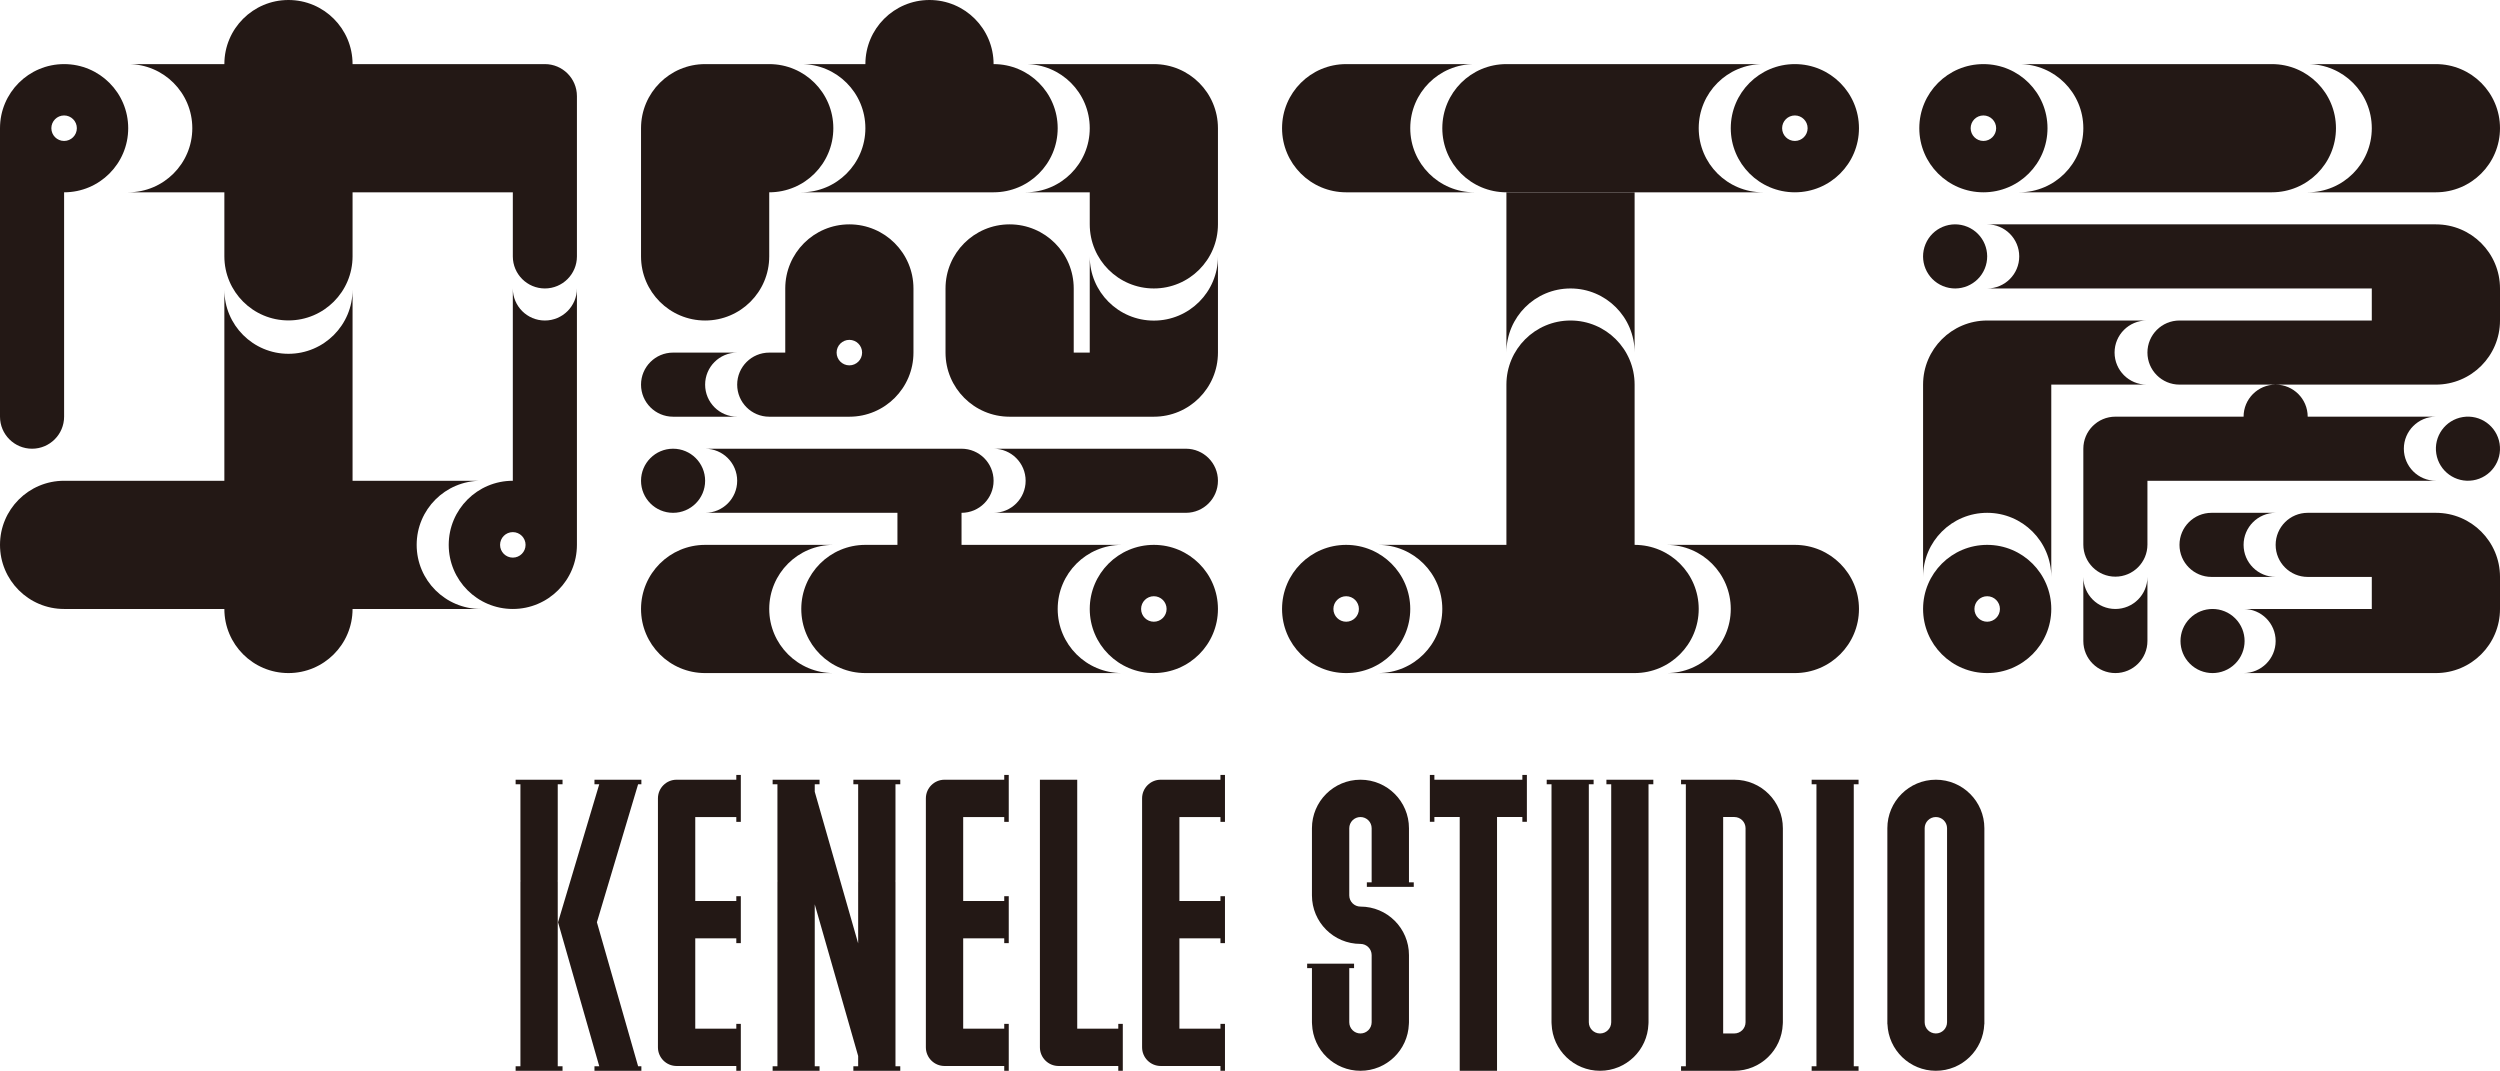 <?xml version="1.0" encoding="UTF-8"?> <svg xmlns="http://www.w3.org/2000/svg" viewBox="0 0 718.583 307.777"><g><path d="M451.417,82.914c10.176,0,18.425,8.249,18.425,18.425v-46.063h-36.85v46.063c0-10.176,8.249-18.425,18.425-18.425Z" fill="#231815"></path><circle cx="709.37" cy="128.976" r="9.213" transform="translate(-11.5 115.294) rotate(-9.218)" fill="#231815"></circle><circle cx="635.96" cy="184.252" r="9.213" transform="translate(55.982 503.658) rotate(-45)" fill="#231815"></circle><path d="M654.095,147.402h-18.425c-5.088,0-9.213,4.125-9.213,9.213s4.125,9.213,9.213,9.213v0h18.425c-5.088,0-9.213-4.125-9.213-9.213s4.125-9.213,9.213-9.213Z" fill="#231815"></path><path d="M608.032,175.039c-0,0-0-0-0-0h-.001c-5.088-0-9.212-4.125-9.212-9.212v18.425c0,5.088,4.125,9.213,9.213,9.213,5.088,0,9.212-4.125,9.212-9.213h0v-18.425c0,5.088-4.124,9.212-9.212,9.213Z" fill="#231815"></path><path d="M414.567,36.85c0,10.176,8.249,18.425,18.425,18.425h73.701v-0c-10.176,0-18.425-8.249-18.425-18.425,0-10.176,8.249-18.425,18.425-18.425h-73.699c-0,0-.001-0-.001-0-10.176,0-18.425,8.249-18.425,18.425Z" fill="#231815"></path><path d="M386.929,55.276h36.851v-0c-10.176,0-18.425-8.249-18.425-18.425,0-10.176,8.249-18.425,18.425-18.425h-36.849c-0,0-.001-0-.001-0-10.176,0-18.425,8.249-18.425,18.425s8.249,18.425,18.425,18.425Z" fill="#231815"></path><path d="M598.819,36.85c0,10.176-8.249,18.425-18.425,18.425h72.616c10.176,0,18.425-8.249,18.425-18.425,0-10.176-8.249-18.425-18.425-18.425h-72.616c10.176,0,18.425,8.249,18.425,18.425Z" fill="#231815"></path><path d="M681.732,36.85c0,10.176-8.249,18.425-18.425,18.425h36.85c10.176,0,18.425-8.249,18.425-18.425,0-10.176-8.249-18.425-18.425-18.425h-36.85c10.176,0,18.425,8.249,18.425,18.425Z" fill="#231815"></path><path d="M515.906,193.465c10.176,0,18.425-8.249,18.425-18.425s-8.249-18.425-18.425-18.425c-0,0-.001 0-.001 0h-36.849v0c10.176,0,18.425,8.249,18.425,18.425,0,10.176-8.249,18.425-18.425,18.425h36.849c0,0,.001 0.0.001 0Z" fill="#231815"></path><path d="M55.276,36.85c0,10.176-8.249,18.425-18.425,18.425h27.638v18.401c0,10.176,8.249,18.425,18.425,18.425s18.425-8.249,18.425-18.425v-18.401h46.063v18.425c0,5.088,4.125,9.213,9.213,9.213,5.088,0,9.213-4.125,9.213-9.213V27.639c0-0.0 0-.001 0-.001,0-5.088-4.125-9.213-9.213-9.213h-55.276v-.008h-0c-.004-10.172-8.251-18.417-18.425-18.417s-18.421,8.245-18.425,18.417h-0v.008h-27.638v0c10.176,0,18.425,8.249,18.425,18.425Z" fill="#231815"></path><circle cx="561.968" cy="73.701" r="9.213" transform="translate(278.821 564.688) rotate(-67.5)" fill="#231815"></circle><path d="M700.158,147.402h-36.85c-5.088,0-9.213,4.125-9.213,9.213s4.125,9.213,9.213,9.213h18.425v9.213h-36.85c5.088,0,9.213,4.125,9.213,9.213,0,5.088-4.125,9.213-9.213,9.213v0h55.276c10.176,0,18.425-8.249,18.425-18.425v-9.213c-0-10.176-8.25-18.425-18.425-18.425Z" fill="#231815"></path><path d="M700.158,64.488h-128.977v0c5.088,0,9.213,4.125,9.213,9.213s-4.125,9.213-9.213,9.213h110.551v9.213h-55.276c-5.088,0-9.212,4.125-9.212,9.213s4.125,9.213,9.212,9.213h27.636c-5.087 0-9.211,4.125-9.211,9.212v0h-36.848c-.001,0-.002-0-.002-0-5.088,0-9.213,4.125-9.213,9.213v27.563c0,5.088,4.125,9.213,9.213,9.213,5.088,0,9.212-4.125,9.212-9.213v-18.35h82.914c-5.088,0-9.213-4.125-9.213-9.213s4.125-9.213,9.213-9.213h-36.851v-0c0-5.087-4.124-9.212-9.211-9.212h46.062v-0c10.176,0,18.425-8.249,18.425-18.425v-9.213c0-10.176-8.249-18.425-18.425-18.425Z" fill="#231815"></path><path d="M211.89,101.351h-18.425c-5.088,0-9.213,4.125-9.213,9.213,0,5.088,4.125,9.213,9.213,9.213h18.425c-5.088,0-9.212-4.125-9.212-9.213,0-5.088,4.125-9.213,9.212-9.213Z" fill="#231815"></path><path d="M248.74,36.85c0,10.176-8.249,18.425-18.425,18.425h55.274c0,0,.001 0.0.001 0,10.176,0,18.425-8.249,18.425-18.425s-8.249-18.425-18.425-18.425c0-10.176-8.249-18.425-18.425-18.425s-18.425,8.249-18.425,18.425v0h-18.425v0c10.176,0,18.425,8.249,18.425,18.425Z" fill="#231815"></path><circle cx="193.465" cy="138.189" r="9.213" fill="#231815"></circle><path d="M276.378,147.402c5.088,0,9.212-4.125,9.212-9.213,0-5.088-4.125-9.213-9.212-9.213h-73.701v0c5.088,0,9.213,4.125,9.213,9.213,0,5.088-4.125,9.213-9.213,9.213h55.275v9.213h-9.211c-0,0-.001-0-.001-0-10.176,0-18.425,8.249-18.425,18.425,0,10.176,8.249,18.425,18.425,18.425h73.701v-0c-10.176,0-18.425-8.249-18.425-18.425,0-10.176,8.249-18.425,18.425-18.425h-46.063v-9.213h0Z" fill="#231815"></path><path d="M340.866,128.976h-55.276v0c5.088,0,9.213,4.125,9.213,9.213,0,5.088-4.125,9.213-9.213,9.213h55.276c5.088,0,9.213-4.125,9.213-9.213,0-5.088-4.125-9.213-9.213-9.213Z" fill="#231815"></path><path d="M331.654,92.151c-10.176,0-18.425-8.249-18.425-18.425v27.625h-4.606v-18.438c0-10.176-8.249-18.425-18.425-18.425s-18.425,8.249-18.425,18.425v18.438c0,10.176,8.249,18.425,18.425,18.425h41.457c10.176,0,18.425-8.249,18.425-18.425v-27.625c0,10.176-8.25,18.425-18.425,18.425Z" fill="#231815"></path><path d="M331.654,18.425h-36.85v0c10.176,0,18.425,8.249,18.425,18.425s-8.249,18.425-18.425,18.425h18.425v9.213c0,10.176,8.249,18.425,18.425,18.425s18.425-8.249,18.425-18.425v-27.638c0-10.176-8.249-18.425-18.425-18.425Z" fill="#231815"></path><path d="M119.764,156.614c0-10.176,8.249-18.425,18.425-18.425h-36.851v-54.92h-0c0,10.176-8.249,18.425-18.425,18.425s-18.425-8.249-18.425-18.425v54.92H18.425c-10.176,0-18.425,8.249-18.425,18.425,0,10.176,8.249,18.425,18.425,18.425 0,0,.001-0.0.001-0h46.062c0,10.176,8.249,18.425,18.425,18.425s18.425-8.249,18.425-18.425h36.851c-10.176,0-18.425-8.249-18.425-18.425Z" fill="#231815"></path><path d="M184.252,73.701c0,10.176,8.249,18.425,18.425,18.425,10.176,0,18.425-8.249,18.425-18.425v-18.425c10.176,0,18.425-8.249,18.425-18.425s-8.249-18.425-18.425-18.425h-18.425c-10.176,0-18.425,8.249-18.425,18.425,0,0.0 0.0.001 0.0.001v36.848c0,0-0.0.001-0.0.001Z" fill="#231815"></path><path d="M396.142,193.464h73.699c0,0,.001 0.0.001 0,10.176,0,18.425-8.249,18.425-18.425,0-10.176-8.249-18.425-18.425-18.425v-46.063c0-10.176-8.249-18.425-18.425-18.425-10.176,0-18.425,8.249-18.425,18.425v46.063h-36.851v0c10.176,0,18.425,8.249,18.425,18.425,0,10.176-8.249,18.425-18.425,18.425Z" fill="#231815"></path><path d="M497.48,36.85c0,10.176,8.249,18.425,18.425,18.425s18.425-8.249,18.425-18.425-8.249-18.425-18.425-18.425-18.425,8.249-18.425,18.425ZM515.906,33.185c2.024,0,3.665,1.641,3.665,3.665s-1.641,3.665-3.665,3.665-3.665-1.641-3.665-3.665,1.641-3.665,3.665-3.665Z" fill="#231815"></path><path d="M570.096,55.276c10.176,0,18.425-8.249,18.425-18.425,0-10.176-8.249-18.425-18.425-18.425s-18.425,8.249-18.425,18.425c0,10.176,8.249,18.425,18.425,18.425ZM570.096,33.185c2.024,0,3.665,1.641,3.665,3.665s-1.641,3.665-3.665,3.665-3.665-1.641-3.665-3.665,1.641-3.665,3.665-3.665Z" fill="#231815"></path><path d="M571.181,156.614c-10.176,0-18.425,8.249-18.425,18.425s8.249,18.425,18.425,18.425c10.176,0,18.425-8.249,18.425-18.425s-8.249-18.425-18.425-18.425ZM571.181,178.704c-2.024,0-3.665-1.641-3.665-3.665s1.641-3.665,3.665-3.665,3.665,1.641,3.665,3.665-1.641,3.665-3.665,3.665Z" fill="#231815"></path><path d="M386.929,193.465c10.176,0,18.425-8.249,18.425-18.425s-8.249-18.425-18.425-18.425c-10.176,0-18.425,8.249-18.425,18.425s8.249,18.425,18.425,18.425ZM386.929,171.374c2.024,0,3.665,1.641,3.665,3.665s-1.641,3.665-3.665,3.665-3.665-1.641-3.665-3.665,1.641-3.665,3.665-3.665Z" fill="#231815"></path><path d="M165.827,156.611v-73.697c0,5.088-4.125,9.213-9.213,9.213s-9.213-4.125-9.213-9.213v55.276h0c1.201,0,2.372.124,3.509.343-1.137-.219-2.308-.343-3.509-.343-10.176,0-18.425,8.249-18.425,18.425,0,10.176,8.249,18.425,18.425,18.425s18.425-8.249,18.425-18.425c0-.001-0-.002-0-.004ZM147.402,160.279c-2.024,0-3.665-1.641-3.665-3.665s1.641-3.665,3.665-3.665,3.665,1.641,3.665,3.665-1.641,3.665-3.665,3.665Z" fill="#231815"></path><path d="M331.654,156.614c-10.176,0-18.425,8.249-18.425,18.425,0,10.176,8.249,18.425,18.425,18.425,10.176,0,18.425-8.249,18.425-18.425,0-10.176-8.249-18.425-18.425-18.425ZM331.654,178.704c-2.024,0-3.665-1.641-3.665-3.665s1.641-3.665,3.665-3.665,3.665,1.641,3.665,3.665-1.641,3.665-3.665,3.665Z" fill="#231815"></path><path d="M0,119.762c0,0-0.0.001-0.0.001C0,124.852,4.125,128.976,9.213,128.976c5.088,0,9.213-4.125,9.213-9.213V55.276c-1.272,0-2.514-.129-3.713-.374,1.199.245,2.441.374,3.713.374,10.176,0,18.425-8.249,18.425-18.425s-8.249-18.425-18.425-18.425S0,26.674,0,36.85c0,.001 0.0.002 0.0.002v82.91ZM18.425,33.185c2.024,0,3.665,1.641,3.665,3.665s-1.641,3.665-3.665,3.665-3.665-1.641-3.665-3.665,1.641-3.665,3.665-3.665Z" fill="#231815"></path><path d="M202.677,193.464h36.85v-0c-10.176,0-18.425-8.249-18.425-18.425,0-10.176,8.249-18.425,18.425-18.425h-36.849c-0,0-.001-0-.001-0-.012,0-.021.002-.033.002-10.161.018-18.392,8.259-18.392,18.424,0,10.176,8.249,18.425,18.425,18.425Z" fill="#231815"></path><path d="M244.134,64.488c-10.176,0-18.425,8.249-18.425,18.425v18.438h-4.606c-5.088,0-9.213,4.125-9.213,9.213,0,5.088,4.125,9.213,9.213,9.213h23.031c10.176,0,18.425-8.249,18.425-18.425v-18.438c0-10.176-8.249-18.425-18.425-18.425ZM244.134,105.016c-2.024,0-3.665-1.641-3.665-3.665s1.641-3.665,3.665-3.665,3.665,1.641,3.665,3.665-1.641,3.665-3.665,3.665Z" fill="#231815"></path><path d="M617.011,110.551c-5.088,0-9.212-4.125-9.212-9.213,0-5.088,4.125-9.213,9.212-9.213h-45.83c-10.176,0-18.425,8.249-18.425,18.425v55.276c0-10.176,8.249-18.425,18.425-18.425,10.176,0,18.425,8.249,18.425,18.425v-55.276h27.405v-0Z" fill="#231815"></path><path d="M556.431,224.117c-7.701,0-13.944,6.243-13.944,13.943v15.552h-0v40.758h.027c0.0.005.001.011.001.016.293,7.442,6.401,13.391,13.916,13.391,7.516,0,13.625-5.951,13.916-13.395 0-.004 0-.008 0-.012h.027v-40.758h0v-15.552c0-7.701-6.243-13.943-13.944-13.943ZM559.648,238.06v15.552h0v40.223c-.001,1.773-1.444,3.216-3.217,3.216-1.774,0-3.219-1.444-3.219-3.218v-40.212c0-.003.001-.006.001-.009v-15.552h-.001c0-1.774,1.444-3.218,3.219-3.218s3.218,1.443,3.218,3.218h-0Z" fill="#231815"></path><path d="M404.984,238.06c0-7.701-6.243-13.943-13.944-13.943s-13.944,6.243-13.944,13.943v19.306c0,7.701,6.243,13.944,13.944,13.944,1.774,0,3.218,1.443,3.218,3.218v19.307c0,1.774-1.443,3.218-3.218,3.218s-3.218-1.443-3.218-3.218v-15.553h1.379v-1.299h-13.484v1.299h1.379v15.553c0,.185.009.368.028.549.29,7.444,6.4,13.395,13.916,13.395s13.625-5.95,13.916-13.395c.018-.181.028-.363.028-.549v-19.306l-0-0c0-7.701-6.242-13.944-13.944-13.944-1.774,0-3.218-1.443-3.218-3.218h0v-19.307c0-1.774,1.443-3.218,3.218-3.218s3.218,1.443,3.218,3.218v15.553h-1.379v1.299h13.484v-1.299h-1.379v-15.552Z" fill="#231815"></path><path d="M498.512,224.117h-15.323v1.299h1.379v28.196c0,0-0.0 0-0.0.001,0,0.0 0.0.001 0.0.001v40.219c0,0-0.0.001-0.0.001v8.581h0v4.064h-1.379v1.299h15.323c7.516,0,13.625-5.951,13.916-13.395.012-.12.014-.244.019-.366 0-.061.009-.121.009-.182v-55.774c-0-7.701-6.243-13.943-13.944-13.943ZM501.729,253.612v40.222c0,1.774-1.443,3.218-3.218,3.218h-3.218v-62.21h3.218c1.774,0,3.218,1.443,3.218,3.218v15.553Z" fill="#231815"></path><path d="M463.117,224.117h-1.379v1.299h1.379v68.419h-0c0,1.774-1.443,3.218-3.218,3.218-1.775,0-3.218-1.443-3.218-3.218v-68.419h1.379v-1.299h-13.484v1.299h1.379v68.419c0,.061.008.121.009.182.004.123.006.246.019.366.29,7.444,6.4,13.395,13.916,13.395s13.626-5.951,13.916-13.395c.012-.12.014-.244.018-.366.001-.061.009-.121.009-.182v-68.419h1.379v-1.299h-12.105Z" fill="#231815"></path><polygon points="520.729 225.415 522.108 225.415 522.108 253.612 522.108 294.37 522.108 294.37 522.108 306.478 520.729 306.478 520.729 307.777 534.213 307.777 534.213 306.478 532.834 306.478 532.834 294.37 532.834 293.833 532.834 253.612 532.834 225.415 534.213 225.415 534.213 224.117 520.729 224.117 520.729 225.415" fill="#231815"></polygon><path d="M288.65,224.117h-17.157c-.001,0-.002-0-.004-0-2.962,0-5.363,2.401-5.363,5.363v24.133h0v23.29h0v3.524h0v1.075h0v19.534h0c0,2.962,2.401,5.363,5.363,5.363.001,0,.002-0.0.004-0h17.157v1.379h1.299v-13.484h-1.299v1.379h-11.798v-18.77h0v-7.202h11.798v1.379h1.299v-13.484h-1.299v1.379h-11.798v-5.363h0v-18.77h11.798v1.379h1.299v-13.484h-1.299v1.379Z" fill="#231815"></path><path d="M211.638,224.117h-17.158c-.001,0-.002-0-.003-0-2.962,0-5.363,2.401-5.363,5.363v24.133h0v23.29h0v3.524h0v1.075h-0v19.534h0c0,2.962,2.401,5.363,5.363,5.363.001,0,.002-0.0.003-0h17.158v1.379h1.299v-13.484h-1.299v1.379h-11.798v-18.77h0v-7.202h11.798v1.379h1.299v-13.484h-1.299v1.379h-11.798v-5.363h0v-18.77h11.798v1.379h1.299v-13.484h-1.299v1.379Z" fill="#231815"></path><path d="M350.799,224.117h-17.157c-.001,0-.002-0-.004-0-2.962,0-5.363,2.401-5.363,5.363v24.133h0v23.29h0v3.524h0v1.075h0v19.534h0c0,2.962,2.401,5.363,5.363,5.363.001,0,.002-0.0.004-0h17.157v1.379h1.299v-13.484h-1.299v1.379h-11.798v-18.77h0v-7.202h11.798v1.379h1.299v-13.484h-1.299v1.379h-11.798v-5.363h0v-18.77h11.798v1.379h1.299v-13.484h-1.299v1.379Z" fill="#231815"></path><path d="M321.429,295.672h-11.798v-18.77h0v-52.785h-10.725v12.028h-0v40.758h0v24.133h0c0,2.962,2.401,5.363,5.363,5.363.001,0,.002-0.0.003-0h17.158v1.379h1.299v-13.484h-1.299v1.379Z" fill="#231815"></path><polygon points="437.577 224.117 412.289 224.117 412.289 222.738 410.99 222.738 410.99 236.221 412.289 236.221 412.289 234.842 419.57 234.842 419.57 253.611 419.57 253.612 419.57 253.613 419.57 293.832 419.57 293.833 419.57 307.777 430.296 307.777 430.296 293.833 430.296 253.612 430.296 234.842 437.577 234.842 437.578 236.221 438.877 236.221 438.877 222.738 437.578 222.738 437.577 224.117" fill="#231815"></polygon><path d="M246.664,224.117h-1.379v1.299h1.379v27.661h.027c-.017.176-.027.355-.027.536h0v17.551l-12.479-43.593v-2.155h1.379v-1.299h-13.484v1.299h1.379v27.661h.027c-.017.176-.027.355-.027.536h0v40.221c0,.001 0.0.002 0.0.004v12.641h-1.379v1.299h13.484v-1.299h-1.379v-46.544l12.479,43.594v2.95h-1.379v1.299h13.484v-1.299h-1.379v-52.866h0c0-.181-.01-.36-.027-.536h.027v-27.661h1.379v-1.299h-12.105Z" fill="#231815"></path><path d="M160.314,293.833v-40.221h0c0-.181-.009-.36-.027-.536h.027v-27.661h1.379v-1.299h-13.484v1.299h1.379v27.661h.027c-.017.176-.027.355-.027.536h0v40.221c0,.001 0.0.002 0.0.004v12.641h-1.379v1.299h13.484v-1.299h-1.379v-12.645Z" fill="#231815"></path><polygon points="172.248 224.117 170.869 224.117 170.869 225.415 172.248 225.415 166.103 245.995 160.401 265.089 165.867 284.184 172.248 306.478 170.869 306.478 170.869 307.777 172.248 307.777 182.974 307.777 184.353 307.777 184.353 306.478 183.416 306.478 171.569 265.089 183.416 225.415 184.353 225.415 184.353 224.117 182.974 224.117 172.248 224.117" fill="#231815"></polygon></g></svg> 